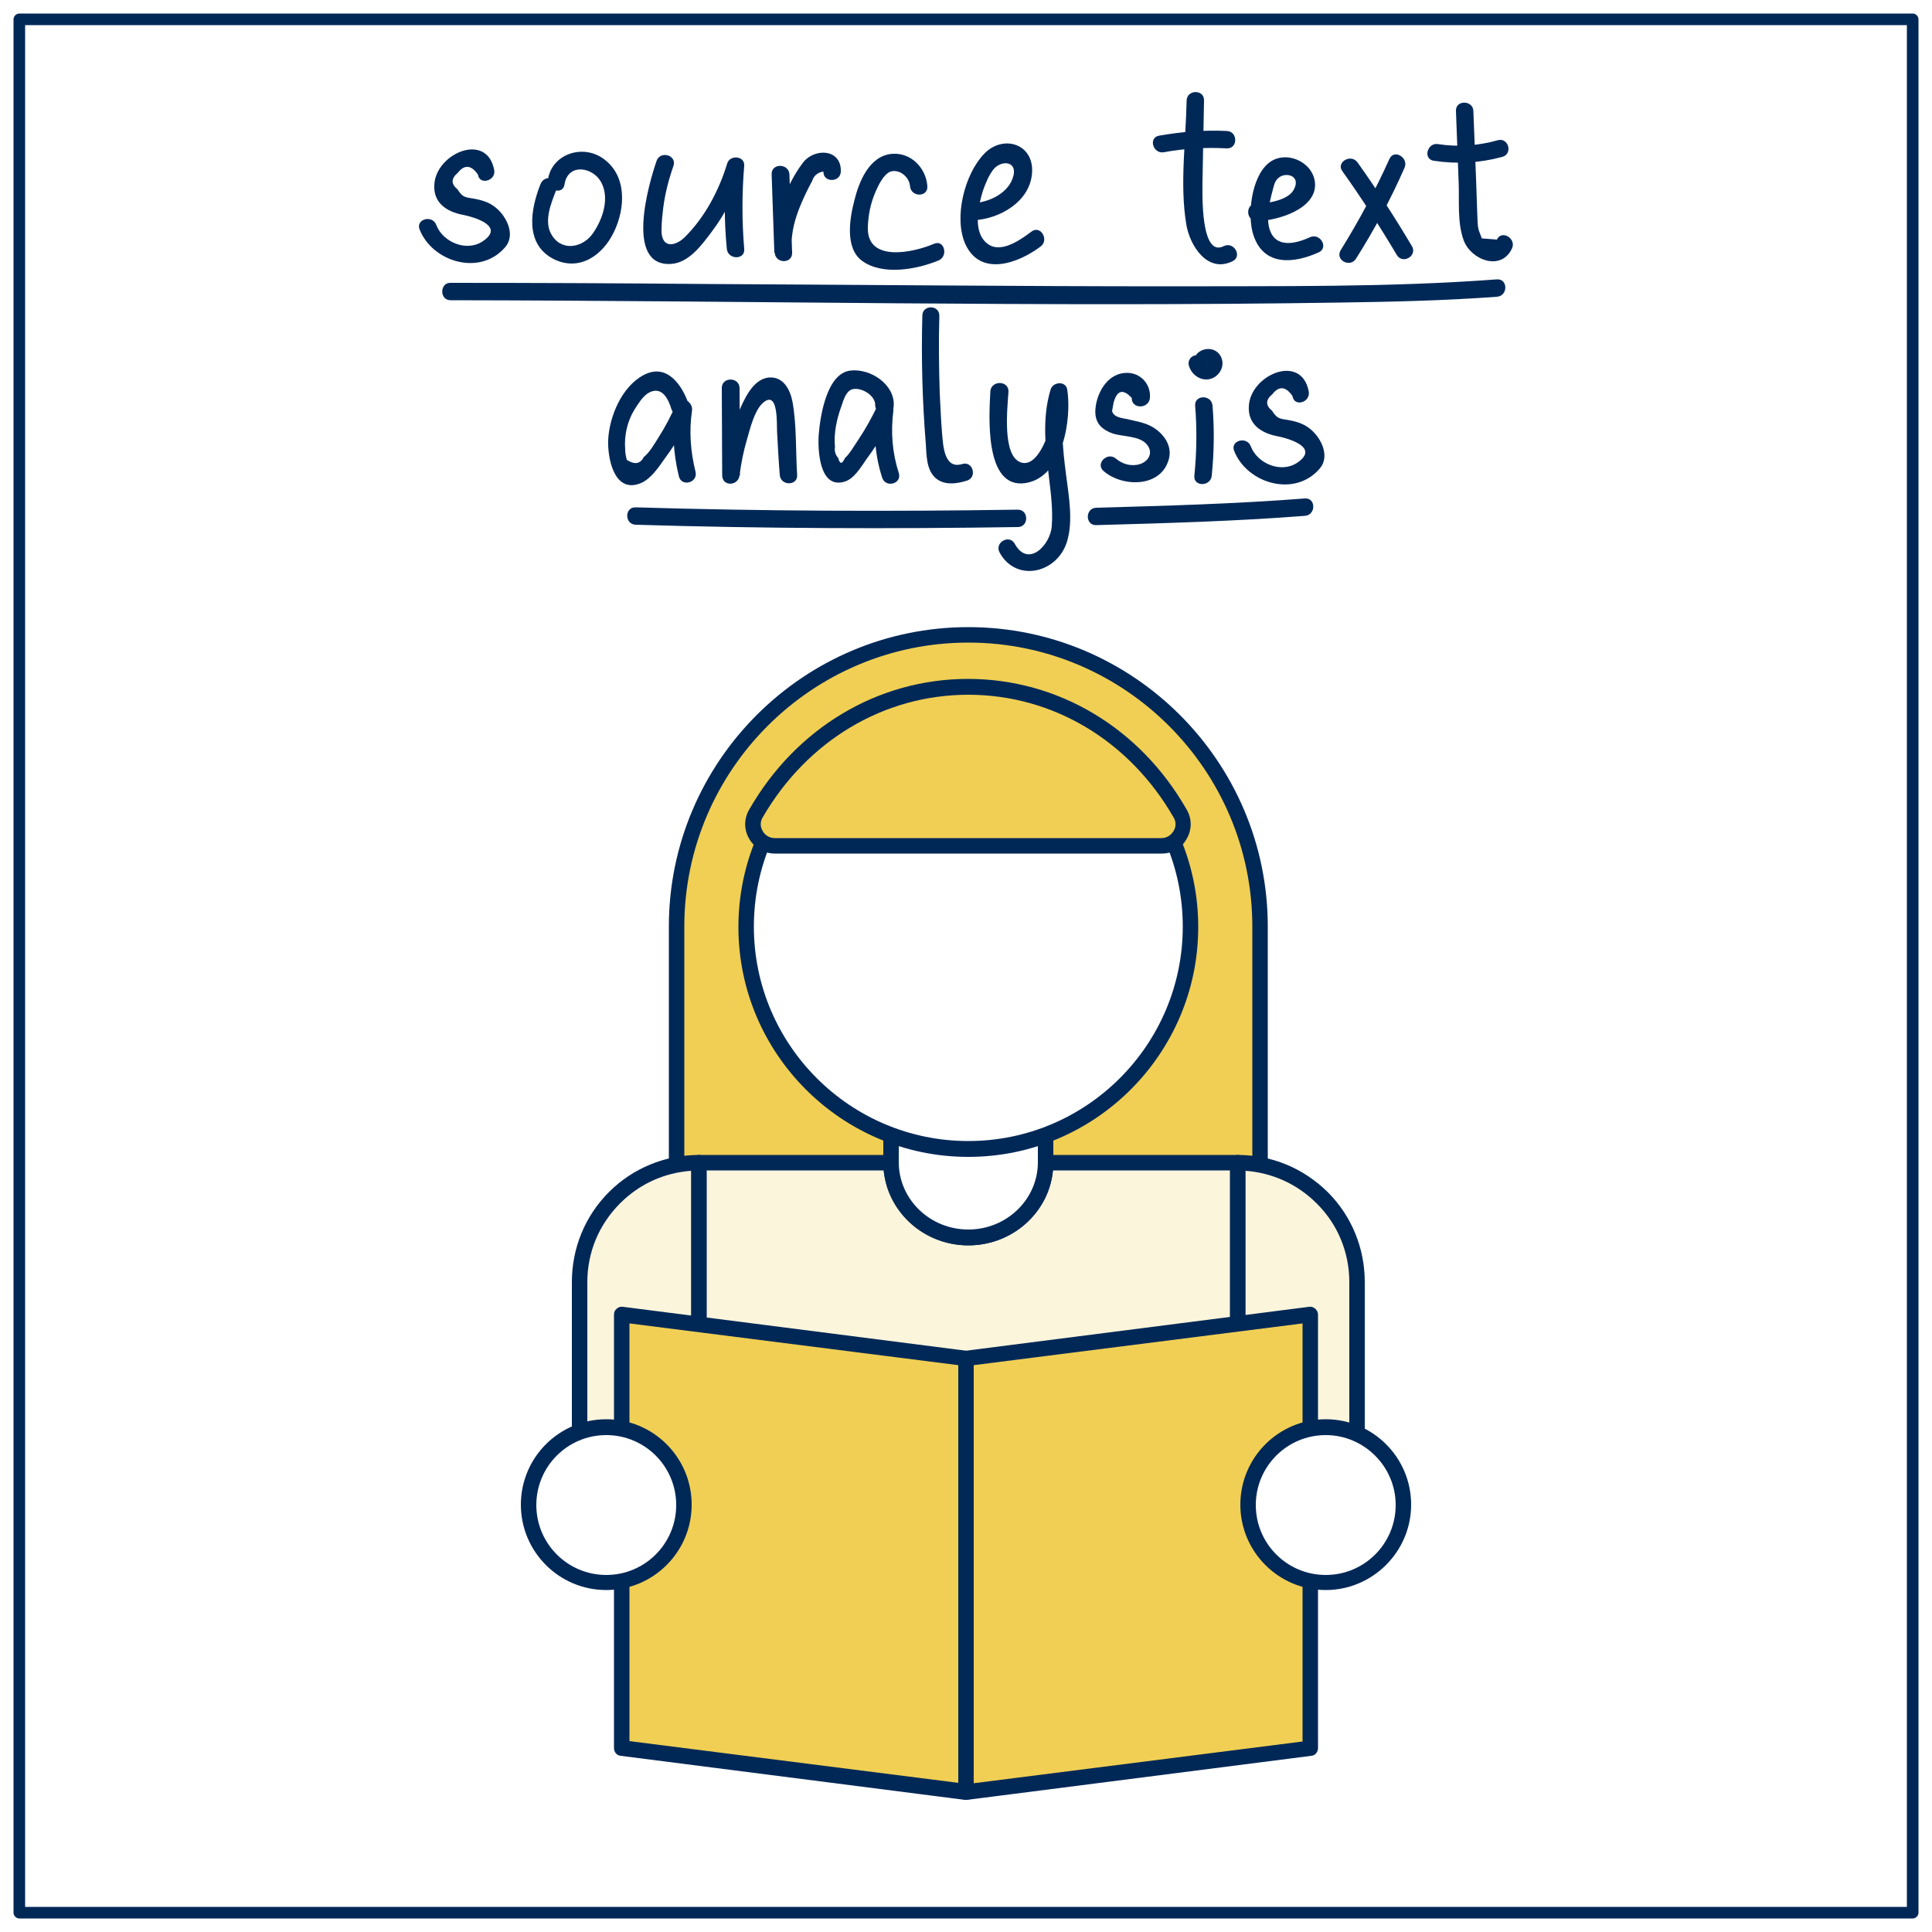 <?xml version="1.0" encoding="UTF-8"?>
<!-- Generator: Adobe Illustrator 19.1.1, SVG Export Plug-In . SVG Version: 6.00 Build 0) -->
<svg xmlns="http://www.w3.org/2000/svg" xmlns:xlink="http://www.w3.org/1999/xlink" x="0px" y="0px" viewBox="0 0 500 500" style="enable-background:new 0 0 500 500;" xml:space="preserve"> <style type="text/css"> .st0{display:none;} .st1{display:inline;fill:#002857;} .st2{display:inline;fill:#001F45;} .st3{display:inline;fill:#008BD8;} .st4{display:inline;fill:#B54840;} .st5{display:inline;fill:#F0CF54;} .st6{display:inline;fill:#69864D;} .st7{display:inline;fill:#D1EBF8;} .st8{display:inline;fill:#F0DAD9;} .st9{display:inline;fill:#FBF5DC;} .st10{display:inline;fill:#E1E7DB;} .st11{fill:#FFFFFF;} .st12{fill:#002857;} .st13{fill:#F0CF54;} .st14{fill:#FBF5DC;} </style> <g id="Слой_1" class="st0"> </g> <g id="_x31_"> <g id="BG"> <rect x="0" class="st11" width="500" height="500"></rect> </g> <g id="frame"> <path class="st12" d="M495,496.5H5c-0.8,0-1.5-0.7-1.5-1.5V5c0-0.8,0.7-1.5,1.5-1.5h490c0.8,0,1.5,0.7,1.5,1.5v490 C496.5,495.8,495.8,496.5,495,496.5z M6.5,493.5h487V6.5H6.5V493.5z"></path> </g> <g id="woman"> <g> <path class="st13" d="M250.6,164.3c-41.7,0-75.5,33.8-75.5,75.5v75.5h151v-75.5C326.1,198.1,292.3,164.3,250.6,164.3z"></path> <path class="st12" d="M326.1,317.3h-151c-1.1,0-2-0.9-2-2v-75.5c0-42.7,34.8-77.5,77.5-77.5s77.5,34.8,77.5,77.5v75.5 C328.1,316.4,327.2,317.3,326.1,317.3z M177.1,313.3h147v-73.5c0-40.5-33-73.5-73.5-73.5s-73.5,33-73.5,73.5V313.3z"></path> </g> <g> <path class="st14" d="M180.9,300.9v74.9H150v-44c0-8.5,3.5-16.3,9-21.8C164.6,304.3,172.3,300.9,180.9,300.9z"></path> <path class="st12" d="M180.9,377.8H150c-1.1,0-2-0.9-2-2v-44c0-8.8,3.4-17.1,9.6-23.3c6.2-6.2,14.5-9.6,23.3-9.6c1.1,0,2,0.9,2,2 v74.9C182.9,376.9,182,377.8,180.9,377.8z M152,373.8h26.9v-70.8c-7,0.5-13.4,3.4-18.4,8.4c-5.5,5.5-8.5,12.7-8.5,20.4V373.8z"></path> </g> <g> <path class="st14" d="M320.3,300.9v74.9h30.9v-44c0-8.5-3.5-16.3-9-21.8C336.6,304.3,328.8,300.9,320.3,300.9z"></path> <path class="st12" d="M351.2,377.8h-30.9c-1.1,0-2-0.9-2-2v-74.9c0-1.1,0.9-2,2-2c8.8,0,17,3.4,23.3,9.6 c6.2,6.2,9.6,14.5,9.6,23.3v44C353.2,376.9,352.3,377.8,351.2,377.8z M322.3,373.8h26.9v-42c0-7.7-3-15-8.5-20.4 c-5-5-11.5-7.9-18.4-8.4V373.8z"></path> </g> <g> <path class="st14" d="M320.3,300.9v146.2H180.9V300.9h49.7c0,10.7,8.9,19.4,20,19.4c11,0,20-8.7,20-19.4H320.3z"></path> <path class="st12" d="M320.3,449.1H180.9c-1.1,0-2-0.9-2-2V300.9c0-1.1,0.9-2,2-2h49.7c1.1,0,2,0.9,2,2c0,9.6,8.1,17.4,18,17.4 c9.9,0,18-7.8,18-17.4c0-1.1,0.9-2,2-2h49.7c1.1,0,2,0.9,2,2v146.2C322.3,448.2,321.4,449.1,320.3,449.1z M182.9,445.1h135.4 V302.9h-45.8c-1,10.9-10.5,19.4-21.9,19.4c-11.4,0-20.8-8.5-21.9-19.4h-45.8V445.1z"></path> </g> <g> <path class="st11" d="M270.6,283.5v17.3c0,10.7-8.9,19.4-20,19.4c-11,0-20-8.7-20-19.4v-17.3H270.6z"></path> <path class="st12" d="M250.6,322.3c-12.1,0-22-9.6-22-21.4v-17.3c0-1.1,0.9-2,2-2h40c1.1,0,2,0.9,2,2v17.3 C272.6,312.7,262.7,322.3,250.6,322.3z M232.6,285.5v15.3c0,9.6,8.1,17.4,18,17.4c9.9,0,18-7.8,18-17.4v-15.3H232.6z"></path> </g> <g> <circle class="st11" cx="250.6" cy="239.8" r="57.5"></circle> <path class="st12" d="M250.6,299.4c-32.8,0-59.5-26.7-59.5-59.5s26.7-59.5,59.5-59.5c32.8,0,59.5,26.7,59.5,59.5 S283.4,299.4,250.6,299.4z M250.6,184.3c-30.6,0-55.5,24.9-55.5,55.5c0,30.6,24.9,55.5,55.5,55.5s55.5-24.9,55.5-55.5 C306.1,209.2,281.2,184.3,250.6,184.3z"></path> </g> <g> <path class="st13" d="M300.7,218.9H200.5c-4.3,0-7-4.7-4.8-8.4c11.3-19.6,31.6-32.8,54.9-32.8s43.6,13.1,54.9,32.8 C307.6,214.3,305,218.9,300.7,218.9z"></path> <path class="st12" d="M300.7,220.9H200.5c-2.7,0-5.2-1.4-6.6-3.8c-1.4-2.4-1.4-5.2,0-7.6c12.1-21.1,33.3-33.8,56.6-33.8 s44.5,12.6,56.6,33.8c1.4,2.4,1.4,5.2,0,7.6C305.8,219.5,303.4,220.9,300.7,220.9z M250.6,179.8c-21.9,0-41.7,11.9-53.2,31.7 c-0.7,1.1-0.7,2.5,0,3.6c0.6,1.1,1.8,1.8,3.1,1.8h100.1c1.3,0,2.4-0.7,3.1-1.8c0.7-1.1,0.7-2.5,0-3.6 C292.3,191.7,272.5,179.8,250.6,179.8z"></path> </g> <g> <polygon class="st13" points="250,463.8 160.9,452.4 160.9,340.2 250,351.6 "></polygon> <path class="st12" d="M250,465.8c-0.1,0-0.2,0-0.3,0l-89.1-11.4c-1-0.1-1.7-1-1.7-2V340.2c0-0.6,0.2-1.1,0.7-1.5 c0.4-0.4,1-0.6,1.6-0.5l89.1,11.4c1,0.1,1.7,1,1.7,2v112.2c0,0.6-0.2,1.1-0.7,1.5C251,465.6,250.5,465.8,250,465.8z M162.9,450.6 l85.1,10.8V353.3l-85.1-10.8V450.6z"></path> </g> <g> <polygon class="st13" points="250,463.8 339.1,452.4 339.1,340.2 250,351.6 "></polygon> <path class="st12" d="M250,465.8c-0.5,0-1-0.2-1.3-0.5c-0.4-0.4-0.7-0.9-0.7-1.5V351.6c0-1,0.7-1.9,1.7-2l89.1-11.4 c0.6-0.1,1.1,0.1,1.6,0.5c0.4,0.4,0.7,0.9,0.7,1.5v112.2c0,1-0.7,1.9-1.7,2l-89.1,11.4C250.2,465.8,250.1,465.8,250,465.8z M252,353.3v108.2l85.1-10.8V342.5L252,353.3z"></path> </g> <g> <circle class="st11" cx="156.9" cy="389.5" r="20.1"></circle> <path class="st12" d="M156.9,411.5c-12.2,0-22.1-9.9-22.1-22.1s9.9-22.1,22.1-22.1s22.1,9.9,22.1,22.1S169.1,411.5,156.9,411.5z M156.9,371.4c-10,0-18.1,8.1-18.1,18.1s8.1,18.1,18.1,18.1s18.1-8.1,18.1-18.1S166.9,371.4,156.9,371.4z"></path> </g> <g> <circle class="st11" cx="343.1" cy="389.5" r="20.1"></circle> <path class="st12" d="M343.1,411.5c-12.2,0-22.1-9.9-22.1-22.1s9.9-22.1,22.1-22.1s22.1,9.9,22.1,22.1S355.2,411.5,343.1,411.5z M343.1,371.4c-10,0-18.1,8.1-18.1,18.1s8.1,18.1,18.1,18.1s18.1-8.1,18.1-18.1S353,371.4,343.1,371.4z"></path> </g> </g> <g id="txt_1_"> <g> <g> <g> <path class="st12" d="M127.9,44c-1.9-10-15.1-4.3-15.5,3.8c-0.3,4.7,3.2,7,7.4,7.8c3,0.6,10.9,2.9,5.2,6.8 c-4.2,2.9-10.4,0.3-12.1-4.2c-1-2.7-5.4-1.5-4.3,1.2c3.3,8.4,15.7,12.2,22.2,4.5c2.6-3.1,0.4-7.7-2.3-10 c-1.6-1.4-3.4-2-5.4-2.4c-2.4-0.5-3.2-0.1-4.7-2.5c-1.7-1.4-1.7-2.8,0.1-4.3c1.7-2.2,3.5-2,5.2,0.5 C124.1,48,128.4,46.8,127.9,44L127.9,44z"></path> </g> </g> <g> <g> <path class="st12" d="M139.9,47.6c-2.6,6.5-4.2,15.5,3.3,19.4c6.7,3.4,12.8-0.9,15.7-7c3-6.2,3.4-14.8-3-19.1 c-5.3-3.6-13.1-1-14.1,5.6c-0.4,2.8,3.9,4.1,4.3,1.2c0.9-5.6,7.4-4.5,9.5-0.5c2.2,4.1,0.4,9.5-2.1,13.1 c-2.4,3.6-7.8,5-10.6,0.7c-2.4-3.6-0.2-8.6,1.2-12.2C145.3,46.1,141,44.9,139.9,47.6L139.9,47.6z"></path> </g> </g> <g> <g> <path class="st12" d="M169.9,41.7c-2,5.8-8.3,27.4,3.8,26.6c4.6-0.3,7.9-4.9,10.4-8.2c3.8-5,6.5-10.6,8.4-16.6 c-1.5-0.2-2.9-0.4-4.4-0.6c-0.7,7.2-0.7,14.3,0,21.5c0.3,2.9,4.8,2.9,4.5,0c-0.6-7.2-0.6-14.3,0-21.5c0.2-2.6-3.7-2.9-4.4-0.6 c-2.1,6.9-5.7,13.8-10.9,19c-2.4,2.4-5.9,3.1-6.1-1.3c0-1.6,0.1-3.3,0.3-4.9c0.4-4.2,1.4-8.2,2.8-12.2 C175.2,40.1,170.8,38.9,169.9,41.7L169.9,41.7z"></path> </g> </g> <g> <g> <path class="st12" d="M199.7,45.1c0.2,6.8,0.5,13.6,0.7,20.3c1.5,0,3,0,4.5,0c-0.3-3.9,0.4-7.4,1.8-11.1 c0.7-1.8,1.5-3.6,2.4-5.4c0.4-0.7,0.7-1.4,1.1-2.1c0.4-1.3,1.4-2.2,2.9-2.4c-0.1,2.9,4.4,2.9,4.5,0c0.2-5.9-6.8-6.2-9.8-2.3 c-4.7,6.2-7.9,15.6-7.3,23.3c0.2,2.9,4.6,2.9,4.5,0c-0.2-6.8-0.5-13.6-0.7-20.3C204.1,42.2,199.6,42.2,199.7,45.1L199.7,45.1z"></path> </g> </g> <g> <g> <path class="st12" d="M251.9,57c6.8-0.3,14.7-4.8,15.2-12.3c0.5-7.5-7.5-10-12.4-4.9c-5.1,5.3-7.9,16.5-4.9,23.3 c3.9,8.7,13.8,5,19.5,0.7c2.3-1.7,0-5.6-2.3-3.9c-3.5,2.6-9.4,6.8-12.8,1.7c-2.1-3.3-0.9-8.8,0.2-12.3c0.6-1.7,1.4-3.7,2.5-5.2 c1.9-2.7,6.3-2.6,5.4,1.3c-1.1,4.6-6.4,7-10.6,7.2C249,52.6,249,57.1,251.9,57L251.9,57z"></path> </g> </g> <g> <g> <g> <path class="st12" d="M307.1,26c-0.2,10.4-1.8,21.8-0.1,32c0.9,5.6,5.5,12.8,12,9.6c2.6-1.3,0.3-5.2-2.3-3.9 c-6.1,3.1-5.5-14.2-5.5-16.5c0.1-7.1,0.3-14.2,0.4-21.2C311.7,23.1,307.2,23.1,307.1,26L307.1,26z"></path> </g> </g> <g> <g> <path class="st12" d="M301.2,39.4c5.4-1,10.9-1.3,16.3-1c2.9,0.1,2.9-4.4,0-4.5c-5.9-0.3-11.7,0.2-17.5,1.2 C297.1,35.6,298.4,39.9,301.2,39.4L301.2,39.4z"></path> </g> </g> </g> <g> <g> <path class="st12" d="M325.2,57.2c5.2,0,15.9-3.1,15.1-10.1c-0.7-5.5-7.9-8.4-12.1-4.8c-4.4,3.7-5.5,13.6-3.8,18.6 c2.7,8.1,10.5,7.3,16.9,4.4c2.6-1.2,0.4-5.1-2.3-3.9c-3.7,1.7-9,3-10.5-2.3c-0.8-3,0-6.6,0.8-9.6c0.3-1.1,0.5-2.3,1.2-3.1 c1.8-2.2,6.6-1.1,4.2,2.9c-1.6,2.6-6.9,3.4-9.5,3.4C322.3,52.6,322.3,57.1,325.2,57.2L325.2,57.2z"></path> </g> </g> <g> <g> <g> <path class="st12" d="M359.6,41.1c-3.7,8.2-7.9,16-12.6,23.6c-1.6,2.5,2.3,4.7,3.9,2.3c4.8-7.6,9-15.4,12.6-23.6 C364.6,40.8,360.8,38.5,359.6,41.1L359.6,41.1z"></path> </g> </g> <g> <g> <path class="st12" d="M347.4,44.3c5,7,9.7,14.3,14.1,21.7c1.5,2.5,5.4,0.2,3.9-2.3c-4.4-7.4-9.1-14.7-14.1-21.7 C349.6,39.7,345.7,42,347.4,44.3L347.4,44.3z"></path> </g> </g> </g> <g> <g> <path class="st12" d="M376.8,28.7c0.2,6.2,0.5,12.3,0.7,18.5c0.2,4.7-0.4,10.4,1.3,15c1.9,5.1,9.7,8.1,12.5,2.1 c1.2-2.6-2.7-4.9-3.9-2.3c-1.3-0.1-2.6-0.2-3.9-0.3c-0.3-0.7-0.5-1.4-0.8-2.1c-0.4-1.5-0.3-3.1-0.4-4.7 c-0.1-2.9-0.2-5.8-0.3-8.7c-0.2-5.8-0.5-11.7-0.7-17.5C381.2,25.9,376.7,25.8,376.8,28.7L376.8,28.7z"></path> </g> </g> <g> <g> <path class="st12" d="M371,41.6c6,0.9,11.9,0.6,17.8-1c2.8-0.8,1.6-5.1-1.2-4.3c-5,1.4-10.2,1.8-15.4,1 C369.4,36.8,368.2,41.1,371,41.6L371,41.6z"></path> </g> </g> <g> <g> <path class="st12" d="M240,48.2c-0.3-4.6-4.1-8.7-9-8.4c-6,0.4-8.7,7.2-9.9,12.1c-1.2,4.6-2.5,12.3,2,15.6 c5.3,3.9,14.3,2.2,19.8-0.1c2.6-1.1,1.5-5.5-1.2-4.3c-5.4,2.3-17.4,4.9-17.1-4.3c0.1-3.2,0.7-6.2,2-9.2 c0.7-1.6,2.1-4.6,3.9-5.2c2.3-0.7,4.8,1.4,5,3.7C235.7,51.1,240.2,51.1,240,48.2L240,48.2z"></path> </g> </g> <g> <g> <path class="st12" d="M116.6,77.7c76.8,0.1,153.6,1.8,230.3,0.6c13.5-0.2,27-0.5,40.5-1.5c2.9-0.2,2.9-4.7,0-4.5 c-28,2.1-56.3,1.7-84.4,1.8c-39.9,0-79.8-0.4-119.8-0.6c-22.2-0.2-44.5-0.3-66.7-0.3C113.8,73.2,113.7,77.7,116.6,77.7 L116.6,77.7z"></path> </g> </g> </g> <g> <g> <g> <path class="st12" d="M338.7,101.3c-1.9-10-15.1-4.3-15.5,3.8c-0.3,4.7,3.2,7,7.4,7.8c3,0.6,10.9,2.9,5.2,6.8 c-4.2,2.9-10.4,0.3-12.1-4.2c-1-2.7-5.4-1.5-4.3,1.2c3.3,8.4,15.7,12.2,22.2,4.5c2.6-3.1,0.4-7.7-2.3-10 c-1.6-1.4-3.4-2-5.4-2.4c-2.4-0.5-3.2-0.1-4.7-2.5c-1.7-1.4-1.7-2.8,0.1-4.3c1.7-2.2,3.5-2,5.2,0.5 C334.9,105.4,339.2,104.2,338.7,101.3L338.7,101.3z"></path> </g> </g> <g> <g> <path class="st12" d="M283.7,135.9c18-0.5,36-1,54-2.4c2.9-0.2,2.9-4.7,0-4.5c-18,1.4-36,1.9-54,2.4 C280.8,131.5,280.8,136,283.7,135.9L283.7,135.9z"></path> </g> </g> <g> <g> <path class="st12" d="M164.5,135.8c33,1,66,1.1,98.9,0.6c2.9,0,2.9-4.5,0-4.5c-33,0.5-66,0.4-98.9-0.6 C161.6,131.2,161.6,135.7,164.5,135.8L164.5,135.8z"></path> </g> </g> <g> <g> <path class="st12" d="M178.3,104.8c-1.7-5.1-5.7-11-11.8-7.7c-5.6,3-8.8,10.7-9.1,16.7c-0.2,4.5,1.4,13.7,8,11.4 c3-1,5.1-4.4,6.9-6.9c2.7-3.6,4.8-7.5,6.6-11.6c-1.4-0.6-2.7-1.2-4.1-1.7c-0.9,6.2-0.6,12.2,0.9,18.3c0.7,2.8,5,1.6,4.3-1.2 c-1.3-5.3-1.7-10.5-0.9-15.9c0.3-2.2-3-4.3-4.1-1.7c-1.3,3.1-2.9,6.1-4.7,8.9c-1,1.6-2.2,3.7-3.7,4.9c-0.9,1.8-2.4,2-4.4,0.7 c-0.2-0.8-0.4-1.7-0.4-2.6c-0.3-3.6,0.5-7.3,2.4-10.4c0.9-1.4,2.1-3.4,3.6-4.3c3.5-2,5.2,1.6,6,4.3 C174.8,108.7,179.2,107.5,178.3,104.8L178.3,104.8z"></path> </g> </g> <g> <g> <path class="st12" d="M186.8,100.4c0,7.5,0.1,15.1,0.1,22.6c0,3,4.2,2.8,4.5,0c0.4-3.1,1-6.2,1.9-9.2c0.8-2.8,1.9-7.4,4-9.4 c4.2-3.9,3.7,5.4,3.8,7.3c0.2,3.7,0.4,7.5,0.7,11.2c0.2,2.9,4.7,2.9,4.5,0c-0.4-6.2-0.1-12.8-1.2-18.9 c-0.6-3.2-2.4-6.6-6.1-6.3c-4.3,0.4-6.5,5.9-8,9.3c-2.2,5.1-3.4,10.5-4,16c1.5,0,3,0,4.5,0c0-7.5-0.1-15.1-0.1-22.6 C191.3,97.5,186.8,97.5,186.8,100.4L186.8,100.4z"></path> </g> </g> <g> <g> <path class="st12" d="M231.3,105c0.3-5.5-6-9.7-11.2-9.1c-6.1,0.7-7.8,11.6-8.2,16.4c-0.3,3.7,0,14.2,6.5,12.4 c2.7-0.7,4.5-4,6-6.1c2.6-3.5,4.8-7.2,6.6-11.1c-1.4-0.4-2.8-0.8-4.2-1.1c-0.8,5.9-0.3,11.6,1.5,17.2c0.9,2.8,5.2,1.6,4.3-1.2 c-1.7-5.3-2.1-10.6-1.4-16.1c0.3-2.2-3.3-3.1-4.2-1.1c-1.4,2.9-3,5.8-4.8,8.5c-0.9,1.3-2.4,3.9-3.5,4.8c-0.8,1.7-1.3,1.7-1.8,0 c-0.7-0.8-1-1.8-0.8-2.9c-0.4-3.4,0.5-7.4,1.7-10.6c0.5-1.5,1.1-3.6,2.6-4.2c2.3-0.8,6.3,1.5,6.1,4.2 C226.7,107.9,231.2,107.9,231.3,105L231.3,105z"></path> </g> </g> <g> <g> <path class="st12" d="M238.7,81.7c-0.3,11.1,0,22.1,0.9,33.2c0.2,2.9,0.1,6.6,2.5,8.8c2.3,2,5.5,1.5,8.1,0.7 c2.8-0.8,1.6-5.2-1.2-4.3c-4.7,1.4-4.9-4.8-5.2-8c-0.3-3.5-0.4-6.9-0.6-10.4c-0.2-6.6-0.3-13.3-0.1-19.9 C243.2,78.8,238.7,78.8,238.7,81.7L238.7,81.7z"></path> </g> </g> <g> <g> <path class="st12" d="M256.3,101.3c-0.3,5.9-1.7,25.5,9.2,23.7c9.6-1.6,11.9-16.6,10.7-24.2c-0.4-2.3-3.7-2-4.3,0 c-2.3,7.6-1.3,15.2-0.4,23c0.5,4.1,1,8.2,0.7,12.3c-0.3,4.9-6.1,11-9.6,4.6c-1.4-2.5-5.3-0.3-3.9,2.3 c4.3,7.8,14.8,5.4,17.4-2.7c1.7-5.4,0.5-11.9-0.2-17.4c-0.9-7-1.7-14,0.4-20.9c-1.4,0-2.9,0-4.3,0c0.5,3.1,0.4,6.3-0.5,9.4 c-0.9,3.1-3.5,9.4-7.2,8.3c-5-1.5-3.6-14-3.3-18.4C261,98.4,256.5,98.4,256.3,101.3L256.3,101.3z"></path> </g> </g> <g> <g> <path class="st12" d="M297.6,103c0.3-3.6-2.5-6.7-6.3-6.5c-4.2,0.2-6.8,4.1-7.6,7.9c-0.8,4,0.4,6.4,4.3,7.8 c2.5,0.8,6.7,0.6,8.6,2.6c2.3,2.4,0.4,5.1-2.4,5.5c-2,0.3-3.8-0.3-5.4-1.6c-2.2-1.9-5.4,1.3-3.2,3.2c4.8,4.2,14.9,4.4,16.9-3.1 c1-3.6-1.6-6.9-4.6-8.5c-1.9-1-4-1.3-6-1.8c-1.4-0.3-3.6-0.4-4.1-2.1c0.1-0.7,0.3-1.5,0.4-2.2c0.9-3.3,2.5-3.6,4.7-1.2 C292.8,105.9,297.3,105.9,297.6,103L297.6,103z"></path> </g> </g> <g> <g> <g> <path class="st12" d="M309.3,105c0.5,6,0.4,12.1-0.2,18.1c-0.3,2.9,4.2,2.9,4.5,0c0.6-6,0.7-12,0.2-18.1 C313.6,102.1,309.1,102.1,309.3,105L309.3,105z"></path> </g> </g> <g> <g> <path class="st12" d="M307.7,94.7c0.6,2,2.4,3.5,4.5,3.5c2,0,3.7-1.5,4.1-3.4c0.4-2-0.8-4-2.8-4.4c-1.9-0.4-4.1,0.7-4.5,2.7 c-0.3,1.2,0.4,2.4,1.6,2.8c1.1,0.3,2.5-0.4,2.8-1.6c0.1-0.3,0,0-0.1,0.1c-0.2,0.2-0.3,0.3-0.5,0.4c-0.3,0.1,0.2,0-0.1,0 c-0.2,0-0.2,0,0,0c-0.1,0-0.2,0-0.3-0.1c0.2,0.1,0,0-0.1-0.1c0.3,0.2-0.1,0-0.2-0.1c-0.1-0.1-0.2-0.2-0.2-0.4 c0-0.1,0-0.2,0-0.2c0-0.2,0-0.2,0,0.1c0-0.1,0.1-0.1,0.1-0.2c0,0.1-0.1,0.1-0.1,0.2c-0.1-0.1,0.3-0.2,0,0 c0.1,0,0.5-0.2,0.3-0.2c-0.2,0.1,0.1,0,0.2,0c0.3,0-0.3,0.1,0,0c0,0-0.3-0.1-0.1,0c-0.1,0-0.1-0.1-0.2-0.1 c0.1,0.2,0.1,0.2,0,0c-0.2-0.2,0.1,0.4-0.1-0.1c-0.4-1.2-1.6-1.9-2.8-1.6C308.1,92.2,307.3,93.5,307.7,94.7L307.7,94.7z"></path> </g> </g> </g> </g> </g> </g> <g id="_x32_"> </g> <g id="_x33_"> </g> </svg>
